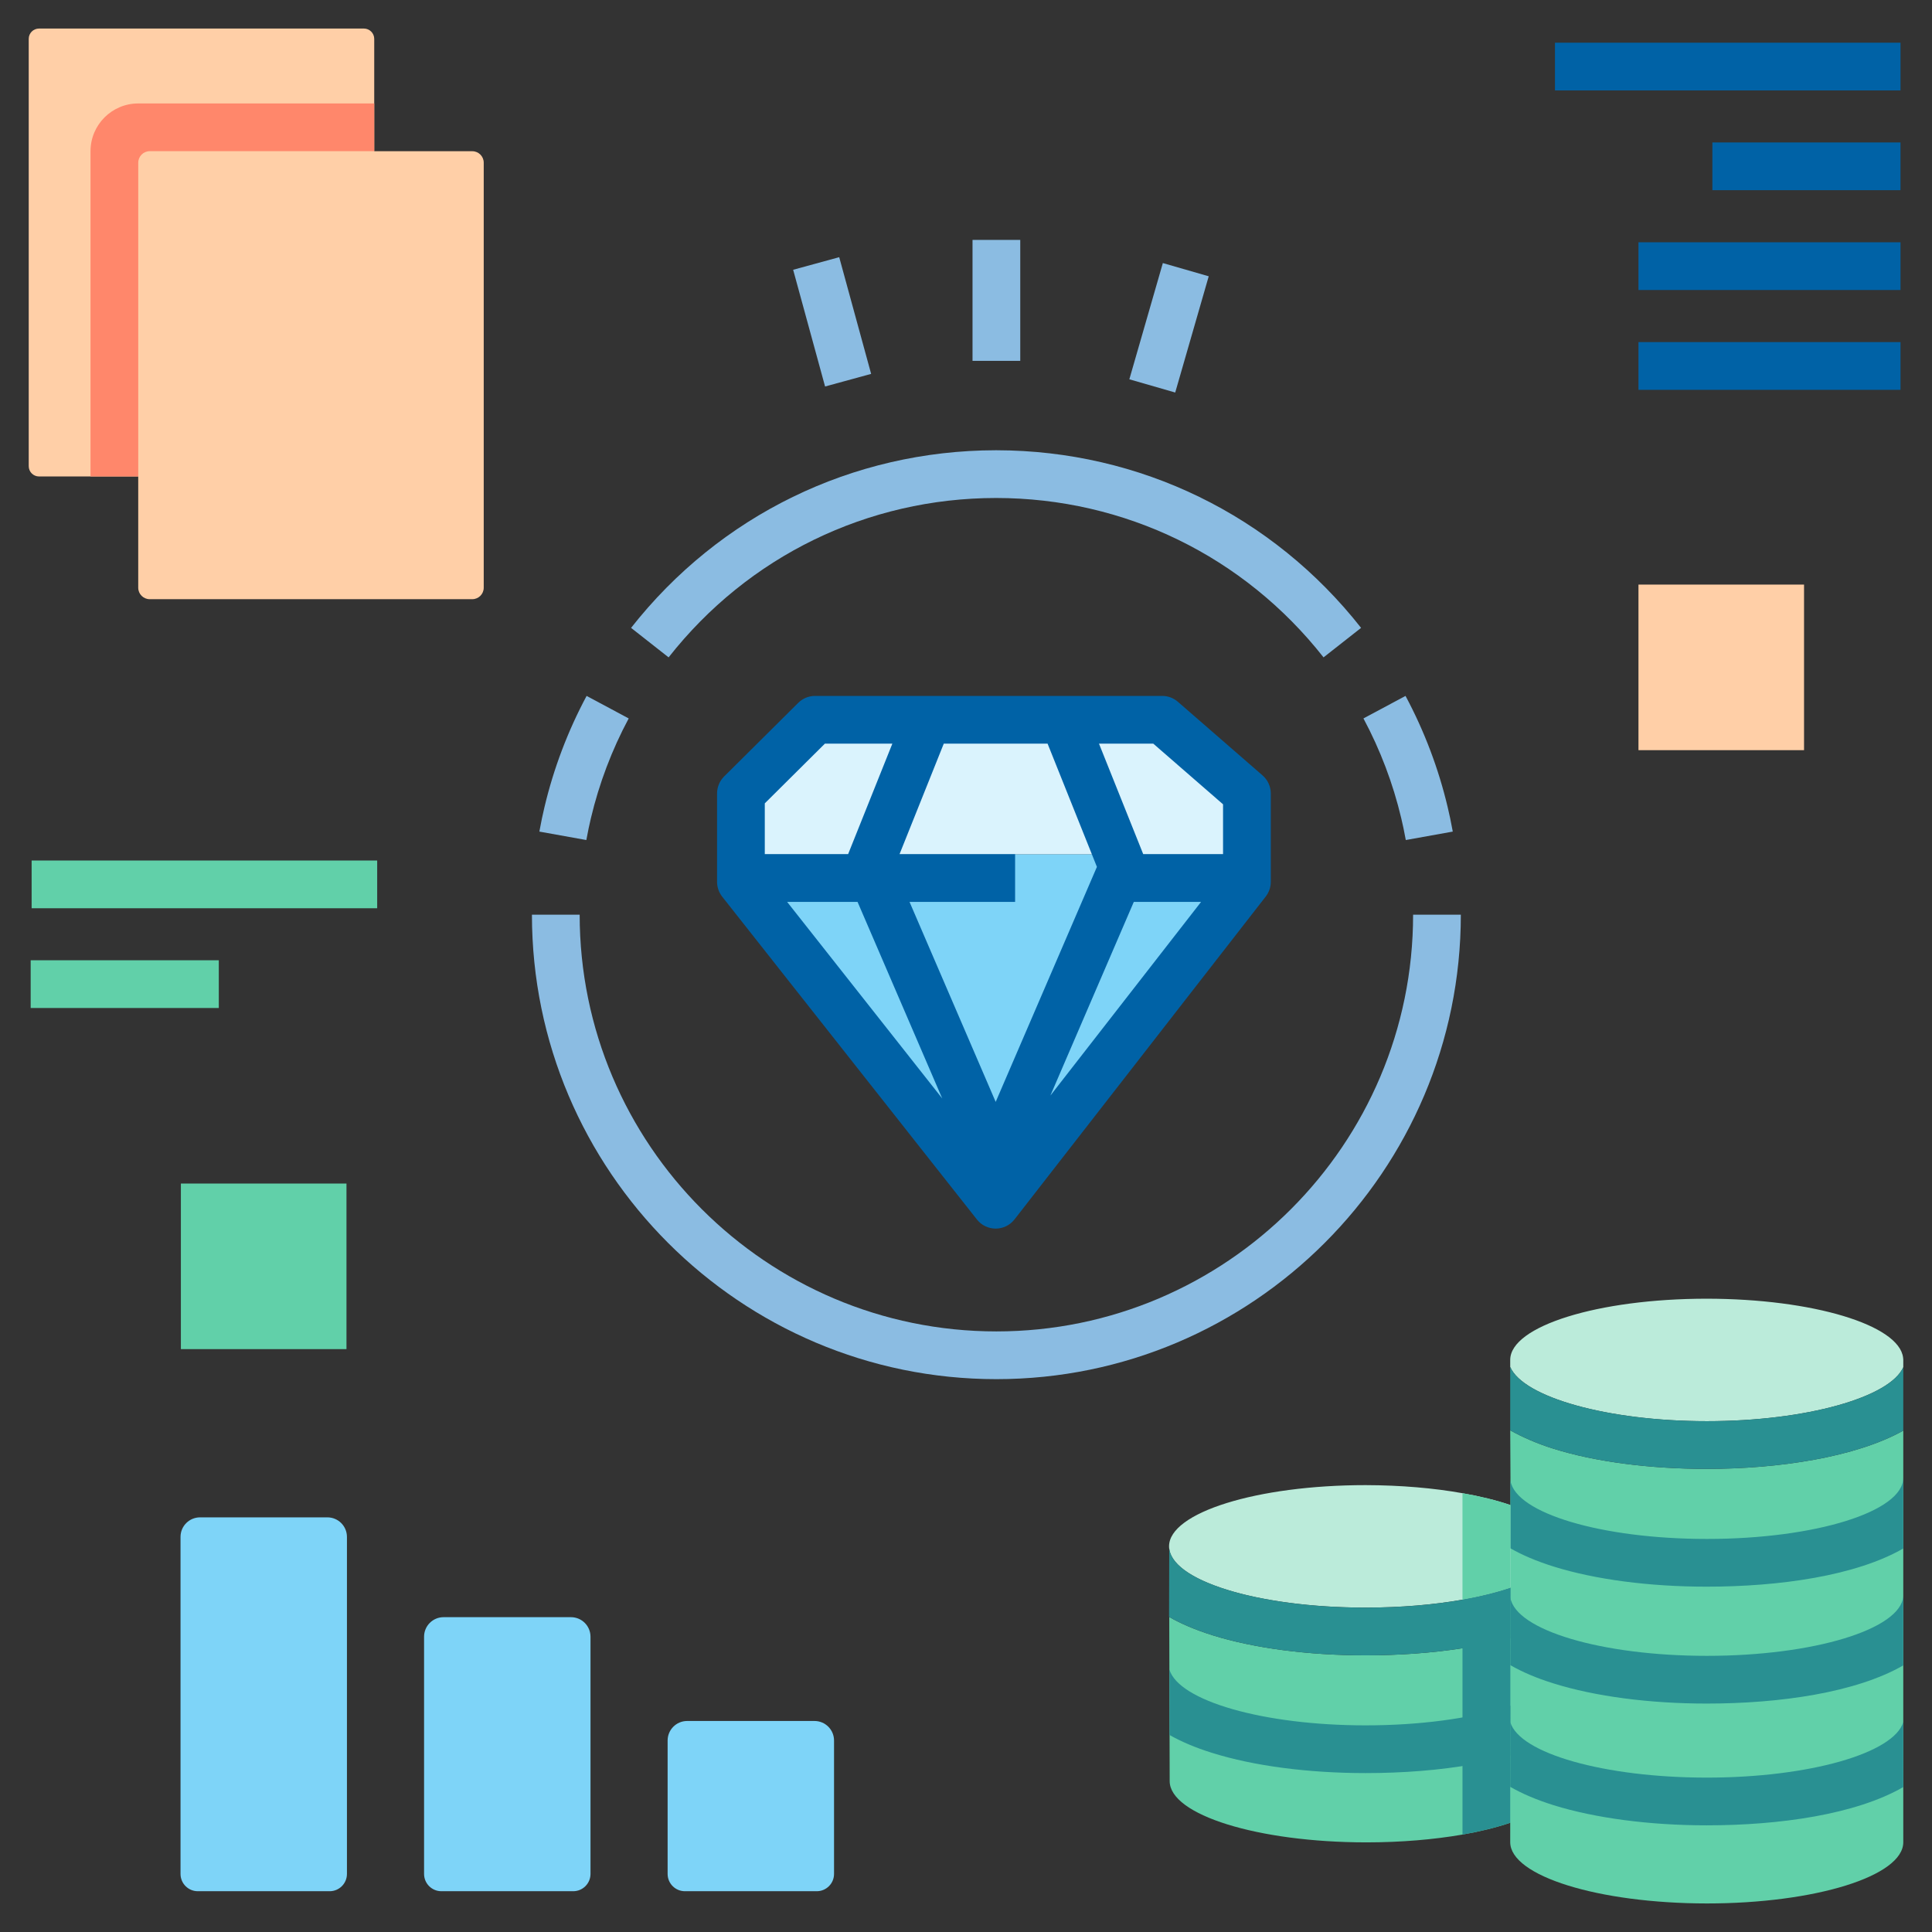 <?xml version="1.0" encoding="utf-8"?>
<!-- Generator: Adobe Illustrator 16.0.0, SVG Export Plug-In . SVG Version: 6.00 Build 0)  -->
<!DOCTYPE svg PUBLIC "-//W3C//DTD SVG 1.1//EN" "http://www.w3.org/Graphics/SVG/1.1/DTD/svg11.dtd">
<svg xmlns="http://www.w3.org/2000/svg" xmlns:xlink="http://www.w3.org/1999/xlink" version="1.1" id="effective_x5F_data" x="0px" y="0px" width="512" height="512" viewBox="0 0 512 512" enable-background="new 0 0 512 512" xml:space="preserve">
<rect x="0" y="0" width="512" height="512" fill="#333333" stroke="none"/>
<g>
	<polygon fill="#7ED4F8" points="330.441,226.358 330.441,233.696 263.855,319.278 196.35,233.696 196.35,226.358  "/>
	<polygon fill="#DAF3FD" points="330.441,210.259 330.441,226.358 196.35,226.358 196.35,210.259 215.99,190.755 307.99,190.755     "/>
	<rect x="47.936" y="313.651" fill="#61D0A9" width="43.883" height="43.881"/>
	<rect x="434.211" y="154.921" fill="#FFCFA7" width="43.879" height="43.881"/>
	<path fill="#FFCFA7" d="M99.174,10.302v113.23c0,1.516-1.24,2.736-2.736,2.736H10.35c-1.518,0-2.738-1.221-2.738-2.736V10.302   c0-1.518,1.221-2.736,2.738-2.736h86.088C97.934,7.565,99.174,8.784,99.174,10.302z"/>
	<g>
		<path fill="#FFCFA7" d="M39.672,158.79h85.48c1.68,0,3.041-1.361,3.041-3.041V43.114c0-1.678-1.361-3.039-3.041-3.039h-85.48    c-1.678,0-3.039,1.361-3.039,3.039v112.635C36.633,157.429,37.994,158.79,39.672,158.79z"/>
		<path fill="#FF876B" d="M36.639,27.415c-6.988,0-12.65,5.662-12.65,12.648v86.205h12.65v-83.15c0-1.688,1.365-3.055,3.053-3.055    h59.482V27.415H36.639z"/>
	</g>
	<g>
		<path fill="#8BBCE2" d="M155.387,222.618l-12.451-2.238c0.211-1.172,0.441-2.34,0.684-3.5c0.215-1.004,0.436-1.996,0.67-2.984    c2.432-10.254,6.188-20.17,11.166-29.471l11.154,5.967c-4.465,8.34-7.83,17.23-10.012,26.426c-0.211,0.887-0.41,1.777-0.6,2.672    C155.779,220.522,155.576,221.567,155.387,222.618z"/>
		<path fill="#8BBCE2" d="M350.752,174.21c-21.088-26.822-52.713-42.215-86.781-42.238c-34.074,0.023-65.699,15.416-86.785,42.238    l-9.945-7.818c23.471-29.857,58.668-47.006,96.596-47.07c0.039-0.002,0.086-0.002,0.135,0c0.045,0,0.092,0.002,0.131,0    c37.926,0.064,73.123,17.213,96.596,47.07L350.752,174.21z"/>
		<path fill="#8BBCE2" d="M372.551,222.618c-0.189-1.051-0.393-2.096-0.613-3.137c-0.188-0.887-0.387-1.777-0.598-2.662    c-2.178-9.191-5.547-18.084-10.014-26.428l11.154-5.967c4.98,9.305,8.738,19.221,11.168,29.473    c0.234,0.986,0.455,1.979,0.668,2.975c0.244,1.168,0.475,2.336,0.686,3.508L372.551,222.618z"/>
		<path fill="#8BBCE2" d="M264.053,365.489c-67.867,0-123.084-55.215-123.084-123.084h12.65    c0,60.895,49.539,110.434,110.434,110.434S374.486,303.3,374.486,242.405h12.65C387.137,310.274,331.922,365.489,264.053,365.489z    "/>
	</g>
	<rect x="257.729" y="63.579" fill="#8BBCE2" width="12.65" height="32.051"/>
	
		<rect x="303.395" y="70.901" transform="matrix(0.961 0.277 -0.277 0.961 36.242 -82.462)" fill="#8BBCE2" width="12.652" height="32.053"/>
	
		<rect x="204.506" y="78.855" transform="matrix(0.264 0.965 -0.965 0.264 244.505 -150.012)" fill="#8BBCE2" width="32.052" height="12.649"/>
	<path fill="#0062A6" d="M334.594,205.493l-22.451-19.518c-1.15-1-2.625-1.551-4.148-1.551H216c-1.672,0-3.273,0.66-4.459,1.836   l-19.646,19.518c-1.195,1.189-1.865,2.803-1.865,4.488v23.436c0,1.42,0.479,2.801,1.357,3.918l67.512,85.566   c1.199,1.52,3.029,2.406,4.967,2.406c0.006,0,0.012,0,0.02,0c1.945-0.008,3.777-0.906,4.971-2.441l66.58-85.566   c0.865-1.109,1.334-2.477,1.334-3.883v-23.436C336.77,208.437,335.977,206.694,334.594,205.493z M324.121,213.149v13.219h-21.15   l-11.729-29.295h14.387L324.121,213.149z M227.262,239.019l22.436,52.082l-41.094-52.082H227.262z M238.383,226.368l11.727-29.295   h27.508l13.076,32.658l-26.828,62.285l-22.83-52.998h27.977v-12.65H238.383z M300.467,239.019h17.826l-39.932,51.32   L300.467,239.019z M218.607,197.073h17.877l-11.729,29.295h-22.078v-13.469L218.607,197.073z"/>
	<path fill="#7ED4F8" d="M52.42,501.192h34.943c2.529,0,4.58-2.051,4.58-4.58v-89.32c0-2.859-2.318-5.178-5.178-5.178H53.02   c-2.861,0-5.18,2.318-5.18,5.178v89.32C47.84,499.142,49.891,501.192,52.42,501.192z"/>
	<path fill="#7ED4F8" d="M116.963,501.192h34.945c2.529,0,4.58-2.051,4.58-4.58v-62.867c0-2.861-2.318-5.178-5.18-5.178h-33.748   c-2.859,0-5.178,2.316-5.178,5.178v62.867C112.383,499.142,114.434,501.192,116.963,501.192z"/>
	<path fill="#7ED4F8" d="M181.506,501.192h34.945c2.529,0,4.578-2.051,4.578-4.58v-35.357c0-2.859-2.318-5.178-5.178-5.178h-33.748   c-2.859,0-5.176,2.318-5.176,5.178v35.357C176.928,499.142,178.979,501.192,181.506,501.192z"/>
	<rect x="412.08" y="11.317" fill="#0062A6" width="91.574" height="12.65"/>
	<rect x="8.383" y="228.046" fill="#61D0A9" width="91.574" height="12.65"/>
	<rect x="434.211" y="64.206" fill="#0062A6" width="69.443" height="12.65"/>
	<rect x="434.211" y="90.661" fill="#0062A6" width="69.443" height="12.65"/>
	<rect x="453.797" y="37.751" fill="#0062A6" width="49.857" height="12.65"/>
	<rect x="8.129" y="254.481" fill="#61D0A9" width="49.855" height="12.65"/>
	<g>
		<g>
			<path fill="#61D0A9" d="M414.166,472.036c-0.021,4.254-5.289,8.141-13.938,11.016c-3.658,1.242-7.912,2.301-12.648,3.129     c-7.545,1.311-16.24,2.068-25.51,2.068c-28.773-0.021-52.094-7.289-52.094-16.236c0-0.07-0.07-28.404-0.115-43.494     c3.082,1.771,6.832,3.381,11.432,4.832c11.016,3.449,25.436,5.334,40.594,5.334c8.648,0,17.459-0.598,25.693-1.885     c4.438-0.668,8.693-1.564,12.648-2.691c5.15-1.449,9.82-3.289,13.73-5.543v-2.783     C414.029,439.835,414.166,471.989,414.166,472.036z"/>
			<path fill="#299092" d="M414.027,440.194c0,0.529-0.023,0.859-0.023,0.859c0,8.947-23.328,16.184-52.078,16.184     c-0.021,0-0.045,0-0.045,0c-27.117,0-49.506-6.514-51.967-14.771c0,3.658,0.047,10.93,0.023,17.324     c3.037,1.725,6.818,3.359,11.348,4.762c11.018,3.451,25.439,5.336,40.596,5.336c19.434,0,39.674-2.906,52.23-10.221     C414.074,450.716,414.027,440.194,414.027,440.194z"/>
		</g>
		<g>
			<path fill="#BBEBDA" d="M413.975,409.812c0,4.232-5.219,8.096-13.752,10.994c-3.656,1.219-7.914,2.301-12.65,3.129     c-7.566,1.334-16.354,2.094-25.691,2.094c-28.771,0-52.072-7.27-52.072-16.238c0-8.947,23.322-16.217,52.096-16.217     c9.336,0.023,18.102,0.783,25.668,2.141c4.736,0.826,8.994,1.885,12.65,3.127C408.777,401.716,413.975,405.581,413.975,409.812z"/>
			<path fill="#299092" d="M404.137,419.319c-1.217,0.529-2.506,1.035-3.908,1.494c-3.658,1.242-7.912,2.301-12.648,3.129     c-7.568,1.334-16.332,2.094-25.646,2.094c-0.023,0-0.023,0-0.047,0c-17.363,0-32.729-2.646-42.182-6.74     c-5.936-2.529-9.521-5.658-9.844-9.016c0,2.875-0.023,11.041-0.047,18.215c0.023,0,0.023,0.023,0.047,0.023     c3.082,1.771,6.832,3.381,11.432,4.832c11.016,3.449,25.436,5.334,40.594,5.334c8.648,0,17.459-0.598,25.693-1.885     c4.438-0.668,8.693-1.564,12.648-2.691c5.15-1.449,9.82-3.289,13.73-5.543v-18.469     C413.797,413.546,410.164,416.722,404.137,419.319z M413.938,409.222c0.021,0.092,0.021,0.207,0.021,0.322     c0-0.207,0-0.322,0-0.322H413.938z"/>
		</g>
	</g>
	<path fill="#BBEBDA" d="M504.389,360.294v0.113c0,0.07,0,0.117,0,0.117v1.793c-3.496,7.957-25.689,14.307-52.025,14.307   c-0.023,0-0.047,0-0.047,0c-26.451,0-48.691-6.395-52.094-14.375v-1.863c0-8.947,23.32-16.217,52.094-16.217   c28.107,0.023,51.016,6.971,52.025,15.641C504.365,359.948,504.389,360.132,504.389,360.294z"/>
	<path fill="#61D0A9" d="M504.389,379.13v109.088c0,8.971-23.322,16.217-52.072,16.217c-28.773-0.023-52.094-7.291-52.094-16.238   l0.047-67.461l0.02-29.346l-0.066-12.33c3.059,1.703,7.105,3.521,11.5,4.877c11.018,3.451,25.438,5.338,40.57,5.338   C471.408,389.274,491.785,386.169,504.389,379.13z"/>
	<path fill="#299092" d="M504.389,456.364c-2.461,8.256-24.955,14.721-52.025,14.721c-0.023,0-0.047,0-0.047,0   c-27.117,0-49.627-6.42-52.066-14.678c0,0-0.006,8.773-0.027,17.123c3.082,1.771,6.877,3.418,11.5,4.869   c11.018,3.426,25.438,5.334,40.57,5.334c19.367,0,39.539-2.898,52.096-10.143C504.389,465.241,504.389,456.364,504.389,456.364z"/>
	<path fill="#299092" d="M504.389,423.036c-0.713,8.764-23.758,15.779-52.025,15.779c-0.023,0-0.047,0-0.047,0   c-27.877,0-50.645-6.826-52.049-15.406c0,1.91,0.008,10.26-0.014,17.873c3.082,1.771,6.846,3.42,11.469,4.846   c11.018,3.451,25.438,5.336,40.57,5.336c19.367,0,39.539-2.896,52.096-10.119C504.389,432.673,504.389,423.036,504.389,423.036z"/>
	<path fill="#299092" d="M452.363,407.835c-0.023,0-0.047,0-0.047,0c-27.877,0-50.623-6.832-52.027-15.412   c0,3.336-0.014,11.09-0.014,17.891c3.084,1.771,6.824,3.385,11.447,4.836c11.018,3.449,25.438,5.334,40.57,5.334   c19.367,0,39.539-2.898,52.096-10.119V391.62C504.389,400.589,481.09,407.835,452.363,407.835z"/>
	<g>
		<path fill="#299092" d="M504.389,362.317v16.813c-12.604,7.039-32.98,10.145-52.096,10.145c-15.133,0-29.553-1.887-40.57-5.338    c-4.395-1.355-8.441-3.174-11.5-4.877v-16.811c3.402,7.98,25.643,14.375,52.094,14.375c0,0,0.023,0,0.047,0    C478.699,376.624,500.893,370.274,504.389,362.317z"/>
	</g>
	<path fill="#61D0A9" d="M400.285,398.856l-0.016,21.945c-3.656,1.24-7.961,2.305-12.697,3.133v-28.221   C392.309,396.54,396.629,397.614,400.285,398.856z"/>
	<path fill="#299092" d="M400.27,420.802l-0.016,20.557v12.824l-0.031,20.895v7.967c-3.656,1.242-7.914,2.299-12.65,3.129v-62.238   C392.309,423.106,396.582,422.042,400.27,420.802z"/>
</g>
</svg>
